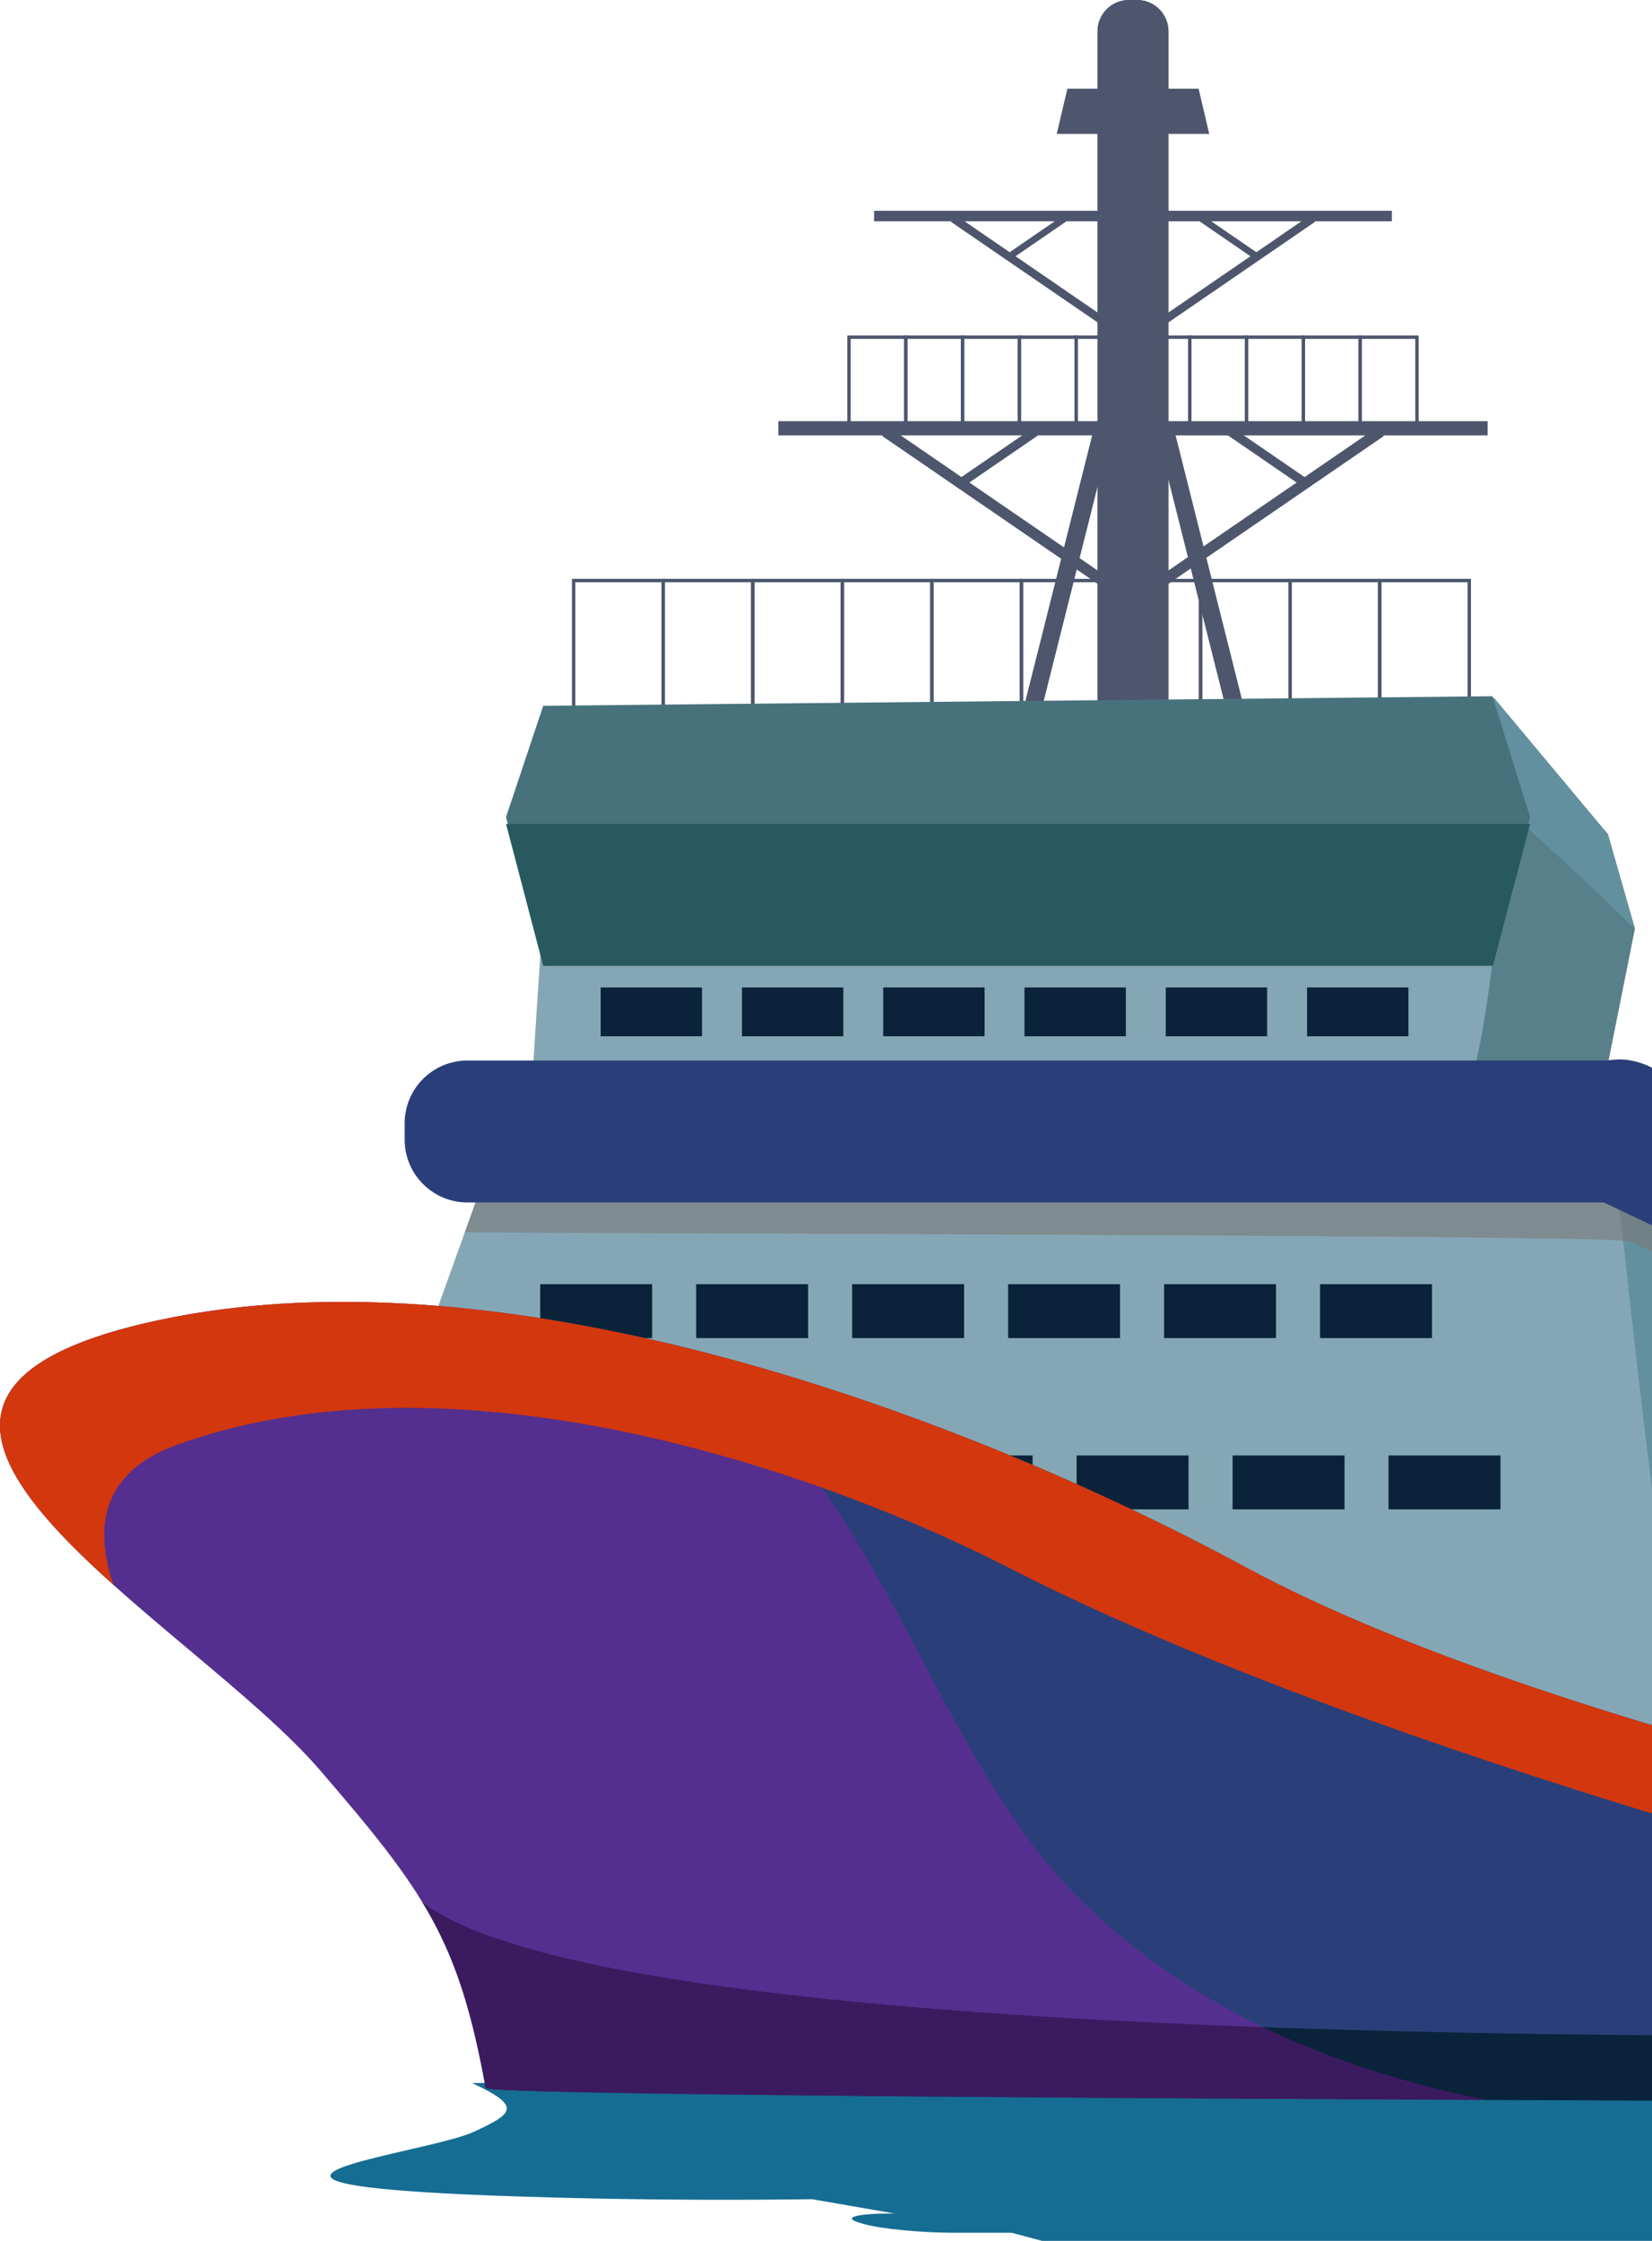 <svg width="174" height="236" viewBox="0 0 174 236" fill="none" xmlns="http://www.w3.org/2000/svg">
<path d="M202.525 219.182C202.536 219.185 202.547 219.186 202.56 219.189C202.716 219.215 203.011 219.265 203.43 219.336C203.438 219.338 203.446 219.339 203.455 219.341C206.555 219.869 215.939 221.479 221.994 222.638C222.065 222.651 222.134 222.664 222.204 222.678C222.438 222.723 222.667 222.767 222.89 222.811C222.983 222.828 223.071 222.846 223.162 222.864C223.355 222.902 223.544 222.939 223.728 222.975C223.825 222.995 223.92 223.014 224.014 223.033C224.183 223.067 224.346 223.1 224.504 223.132C224.597 223.151 224.689 223.17 224.778 223.189C224.93 223.22 225.073 223.25 225.214 223.28C225.296 223.297 225.379 223.315 225.456 223.331C225.598 223.362 225.73 223.391 225.858 223.42C225.92 223.433 225.987 223.448 226.045 223.461C226.225 223.502 226.392 223.541 226.539 223.577C226.539 223.577 223.343 223.686 218.196 223.888L230.085 230.289L231.828 231.227C233.502 231.317 235.158 231.483 236.455 231.709L237.133 231.828C239.909 232.312 239.974 232.888 237.298 233.116L214.49 235.054C213.897 235.104 213.211 235.131 212.477 235.14C212.435 235.141 212.393 235.142 212.35 235.142C212.291 235.143 212.233 235.144 212.173 235.144C212.043 235.145 211.916 235.146 211.781 235.146H210.758L218.306 236.99L219.253 238.291L213.542 240.129C213.542 240.129 213.497 240.129 213.43 240.127L213.444 240.152L211.407 240.149L215.763 241.708H207.391H207.075H199.019H198.703H191.512L191.829 241.985L212.881 243.565L212.866 243.573H222.516L223.024 243.755H216.651L219.736 244.849H214.52H214.21H209.306H208.996H204.09H203.78H198.876H198.566H196.763L197.259 245.017L214.326 246.279L214.314 246.284H221.349L221.721 246.415H201.39L204.203 247.367H207.894L208.562 247.923H205.842L207.838 248.598C208.495 248.821 207.693 249.001 206.048 249.001H205.648C205.442 249.001 205.233 248.998 205.023 248.992C204.813 248.987 204.602 248.98 204.394 248.969C203.977 248.949 203.568 248.92 203.19 248.883C202.432 248.811 201.797 248.71 201.465 248.599L199.444 247.923H196.725L194.093 247.368H197.784L194.936 246.416H174.605L174.198 246.285H181.233L181.189 246.28L190.752 245.017L190.249 244.849H188.446H188.136H183.231H182.921H178.016H177.706H172.802H172.492H167.276L163.863 243.756H157.49L156.914 243.573H166.564L166.504 243.566L178.262 241.972L176.996 241.708H173.904H173.588H165.532H165.216H157.161H156.845H148.789H148.473H140.418H140.101H131.73L126.242 240.028L123.519 240.024L115.051 238.522L114.913 238.429H114.742L112.084 236.624C109.541 235.949 107.383 235.368 106.563 235.146H100.521C96.961 235.146 92.661 234.725 90.906 234.202L90.478 234.075C88.712 233.548 90.19 233.119 93.79 233.119H94.22L91.748 232.69L85.542 231.612C85.385 231.614 85.226 231.615 85.068 231.617C84.595 231.623 84.123 231.629 83.647 231.634C82.879 231.642 82.108 231.648 81.337 231.653C81.012 231.655 80.689 231.659 80.363 231.661C79.283 231.667 78.201 231.67 77.114 231.672C76.722 231.672 76.33 231.671 75.938 231.671C75.213 231.67 74.487 231.67 73.759 231.668C73.309 231.666 72.858 231.663 72.407 231.661C71.73 231.657 71.052 231.653 70.373 231.647C69.906 231.643 69.439 231.638 68.971 231.634C68.297 231.627 67.622 231.619 66.946 231.609C66.481 231.603 66.015 231.596 65.549 231.589C64.854 231.578 64.157 231.565 63.46 231.552C63.014 231.544 62.57 231.535 62.123 231.526C61.358 231.51 60.591 231.492 59.824 231.473C59.446 231.463 59.069 231.455 58.691 231.445C57.545 231.415 56.397 231.383 55.247 231.346C54.701 231.329 54.172 231.311 53.652 231.293C53.541 231.289 53.43 231.285 53.32 231.281C52.819 231.263 52.328 231.245 51.851 231.227C51.77 231.223 51.691 231.221 51.611 231.217C51.176 231.2 50.752 231.183 50.337 231.165C50.263 231.162 50.185 231.159 50.112 231.156C49.663 231.137 49.227 231.117 48.802 231.097C48.709 231.093 48.618 231.088 48.527 231.084C48.097 231.064 47.674 231.043 47.267 231.022C47.263 231.022 47.26 231.021 47.256 231.021C46.852 231 46.463 230.978 46.082 230.957C46.001 230.952 45.919 230.947 45.838 230.943C45.468 230.921 45.108 230.9 44.76 230.878C44.701 230.874 44.645 230.87 44.586 230.866C44.268 230.846 43.96 230.825 43.66 230.804C43.608 230.801 43.553 230.797 43.501 230.793C43.179 230.771 42.868 230.748 42.566 230.724C42.499 230.718 42.434 230.714 42.368 230.708C42.065 230.684 41.769 230.66 41.486 230.635C41.48 230.634 41.475 230.634 41.469 230.634C41.191 230.609 40.925 230.585 40.666 230.56C40.61 230.555 40.554 230.549 40.499 230.544C40.247 230.519 40.003 230.494 39.77 230.469C39.729 230.464 39.69 230.46 39.649 230.455C39.438 230.432 39.234 230.408 39.039 230.385C39.005 230.381 38.969 230.377 38.934 230.373C38.724 230.347 38.524 230.32 38.331 230.294C38.288 230.288 38.245 230.283 38.203 230.277C38.011 230.249 37.825 230.223 37.651 230.195C37.645 230.194 37.64 230.193 37.634 230.192C37.465 230.165 37.305 230.138 37.152 230.11C37.118 230.104 37.084 230.098 37.051 230.092C36.902 230.065 36.759 230.037 36.626 230.009C36.601 230.003 36.579 229.999 36.554 229.993C36.435 229.967 36.322 229.942 36.216 229.916C36.197 229.911 36.177 229.906 36.158 229.901C36.044 229.873 35.94 229.844 35.841 229.815C35.819 229.809 35.797 229.802 35.775 229.796C35.678 229.766 35.587 229.736 35.505 229.706C35.502 229.705 35.498 229.704 35.495 229.702C35.417 229.673 35.348 229.644 35.283 229.614C35.268 229.608 35.253 229.601 35.239 229.594C35.177 229.564 35.122 229.534 35.073 229.504C35.064 229.498 35.056 229.492 35.047 229.486C35.006 229.459 34.969 229.431 34.938 229.403C34.933 229.398 34.926 229.393 34.921 229.387C34.889 229.357 34.865 229.326 34.845 229.295C34.84 229.287 34.837 229.28 34.833 229.272C34.816 229.241 34.804 229.209 34.8 229.178C34.8 229.175 34.8 229.173 34.8 229.171C34.797 229.141 34.801 229.11 34.808 229.079C34.81 229.072 34.812 229.064 34.814 229.057C34.825 229.026 34.84 228.994 34.861 228.962C34.866 228.955 34.872 228.949 34.876 228.942C34.898 228.913 34.923 228.884 34.953 228.855C34.959 228.85 34.964 228.844 34.97 228.838C35.005 228.806 35.045 228.773 35.09 228.741C35.101 228.733 35.113 228.724 35.124 228.716C35.172 228.683 35.223 228.65 35.279 228.617C35.285 228.614 35.291 228.611 35.297 228.608C35.351 228.577 35.41 228.546 35.472 228.514C35.488 228.506 35.505 228.498 35.522 228.489C35.589 228.457 35.659 228.424 35.735 228.39C35.752 228.383 35.77 228.375 35.787 228.368C35.855 228.339 35.926 228.309 36.001 228.28C36.018 228.273 36.033 228.266 36.051 228.26C36.136 228.227 36.226 228.194 36.318 228.161C36.343 228.152 36.368 228.142 36.394 228.134C36.489 228.1 36.586 228.066 36.688 228.032C36.701 228.028 36.714 228.023 36.728 228.019C36.822 227.988 36.919 227.957 37.019 227.926C37.047 227.917 37.076 227.908 37.105 227.898C37.213 227.865 37.324 227.832 37.437 227.798C37.465 227.789 37.495 227.781 37.525 227.772C37.624 227.743 37.726 227.714 37.829 227.684C37.856 227.677 37.882 227.669 37.908 227.662C38.028 227.629 38.151 227.594 38.275 227.561C38.312 227.551 38.35 227.541 38.387 227.531C38.513 227.498 38.639 227.464 38.768 227.43C42.529 226.449 47.883 225.434 49.837 224.542C51.689 223.694 52.916 223.07 53.269 222.432C53.308 222.362 53.334 222.291 53.351 222.22C53.353 222.211 53.356 222.201 53.358 222.192C53.372 222.123 53.375 222.053 53.368 221.983C53.367 221.972 53.364 221.96 53.363 221.948C53.352 221.876 53.333 221.803 53.3 221.73C53.298 221.726 53.296 221.723 53.294 221.72C53.26 221.647 53.214 221.574 53.157 221.499C53.149 221.488 53.142 221.477 53.133 221.466C53.083 221.402 53.025 221.337 52.957 221.27C52.946 221.259 52.933 221.248 52.922 221.237C52.862 221.181 52.796 221.123 52.725 221.064C52.703 221.046 52.682 221.029 52.658 221.011C52.572 220.943 52.48 220.874 52.377 220.803C52.374 220.801 52.372 220.799 52.369 220.798C52.263 220.725 52.145 220.649 52.02 220.572C51.988 220.552 51.955 220.532 51.921 220.512C51.817 220.449 51.707 220.385 51.591 220.32C51.559 220.302 51.53 220.285 51.498 220.267C51.352 220.186 51.197 220.104 51.032 220.019C50.996 220 50.959 219.982 50.923 219.963C50.786 219.893 50.642 219.822 50.492 219.749C50.441 219.724 50.39 219.699 50.337 219.673C50.147 219.581 49.951 219.488 49.741 219.391C49.738 219.39 49.751 219.388 49.772 219.386C49.779 219.386 49.79 219.386 49.799 219.385C49.819 219.384 49.844 219.383 49.875 219.382C49.891 219.381 49.908 219.381 49.927 219.381C49.965 219.38 50.01 219.379 50.06 219.378C50.081 219.377 50.099 219.377 50.122 219.377C50.199 219.375 50.286 219.374 50.386 219.373C50.391 219.373 50.397 219.373 50.403 219.373C50.498 219.371 50.606 219.37 50.721 219.368C50.762 219.368 50.806 219.368 50.85 219.367C50.938 219.366 51.032 219.365 51.131 219.364C51.182 219.364 51.232 219.364 51.285 219.363C51.394 219.362 51.51 219.361 51.63 219.36C51.679 219.36 51.727 219.36 51.779 219.359C51.95 219.358 52.13 219.356 52.323 219.355C52.357 219.355 52.395 219.354 52.431 219.354C52.595 219.353 52.765 219.352 52.943 219.351C53.016 219.35 53.091 219.35 53.166 219.349C53.318 219.349 53.473 219.347 53.634 219.347C53.72 219.346 53.805 219.346 53.893 219.345C54.054 219.345 54.22 219.343 54.389 219.343C54.481 219.342 54.57 219.342 54.663 219.341C54.918 219.34 55.181 219.339 55.453 219.338C55.506 219.338 55.564 219.337 55.617 219.337C55.851 219.336 56.091 219.335 56.338 219.334C56.434 219.333 56.535 219.333 56.633 219.332C56.841 219.332 57.051 219.331 57.267 219.33C57.386 219.329 57.504 219.329 57.625 219.328C57.846 219.328 58.072 219.327 58.3 219.326C58.412 219.325 58.522 219.325 58.636 219.324C58.973 219.323 59.318 219.321 59.672 219.321C59.728 219.321 59.786 219.32 59.842 219.32C60.142 219.319 60.447 219.318 60.759 219.317C60.911 219.317 61.066 219.317 61.221 219.316C61.447 219.315 61.676 219.315 61.907 219.314C62.063 219.313 62.219 219.313 62.378 219.313C62.656 219.312 62.941 219.311 63.227 219.31C63.352 219.309 63.475 219.309 63.6 219.309C64.001 219.307 64.409 219.306 64.825 219.305C64.955 219.304 65.089 219.304 65.22 219.304C65.52 219.303 65.822 219.302 66.13 219.302C66.308 219.301 66.487 219.301 66.667 219.3C66.945 219.3 67.224 219.299 67.507 219.298C67.686 219.298 67.865 219.298 68.047 219.297C68.329 219.296 68.617 219.296 68.905 219.295C69.108 219.294 69.308 219.294 69.513 219.294C69.972 219.292 70.438 219.291 70.909 219.29C70.984 219.29 71.062 219.29 71.138 219.289C71.541 219.289 71.948 219.287 72.36 219.287C72.538 219.286 72.718 219.286 72.899 219.285C73.248 219.285 73.601 219.284 73.956 219.283C74.145 219.283 74.335 219.283 74.526 219.282C74.82 219.281 75.118 219.281 75.415 219.28C75.655 219.279 75.892 219.279 76.134 219.279C76.646 219.278 77.164 219.277 77.687 219.276C77.835 219.276 77.986 219.275 78.135 219.275C78.49 219.274 78.844 219.274 79.203 219.273C79.492 219.272 79.784 219.272 80.075 219.272C80.346 219.271 80.617 219.271 80.89 219.27C81.165 219.27 81.44 219.27 81.718 219.269C82.071 219.268 82.426 219.268 82.783 219.267C82.982 219.267 83.179 219.266 83.38 219.266C83.959 219.266 84.544 219.264 85.132 219.264C85.231 219.264 85.33 219.264 85.429 219.263C85.902 219.262 86.377 219.262 86.856 219.261C87.129 219.26 87.405 219.26 87.68 219.259C87.935 219.259 88.191 219.259 88.447 219.258C88.796 219.257 89.144 219.257 89.496 219.257C89.985 219.256 90.477 219.255 90.971 219.255C91.029 219.255 91.086 219.255 91.144 219.255C91.749 219.254 92.357 219.253 92.969 219.252C93.245 219.251 93.525 219.251 93.803 219.251C94.195 219.25 94.586 219.249 94.981 219.249C95.151 219.249 95.321 219.249 95.491 219.249C95.979 219.248 96.47 219.247 96.962 219.247C97.152 219.247 97.342 219.246 97.534 219.246C98.05 219.245 98.569 219.244 99.09 219.244C99.227 219.244 99.362 219.243 99.499 219.243C99.82 219.242 100.143 219.242 100.465 219.242C101.14 219.241 101.818 219.24 102.499 219.239C102.739 219.239 102.978 219.238 103.219 219.238C103.593 219.238 103.967 219.238 104.343 219.237C104.624 219.237 104.906 219.236 105.189 219.236C105.516 219.236 105.842 219.236 106.17 219.235C106.594 219.234 107.018 219.234 107.444 219.234C107.739 219.234 108.034 219.233 108.329 219.233C108.907 219.232 109.488 219.232 110.069 219.231C110.428 219.23 110.788 219.23 111.148 219.229C111.405 219.229 111.663 219.229 111.92 219.229C112.25 219.228 112.58 219.228 112.912 219.227C113.305 219.227 113.699 219.227 114.093 219.226C114.396 219.226 114.698 219.225 115.002 219.225C115.4 219.225 115.799 219.225 116.198 219.224C117.473 219.223 118.75 219.221 120.03 219.22C120.349 219.22 120.667 219.219 120.985 219.219C121.248 219.219 121.511 219.219 121.775 219.219C122.222 219.218 122.67 219.218 123.117 219.217C123.425 219.217 123.733 219.217 124.041 219.217C124.304 219.217 124.567 219.216 124.83 219.216C125.22 219.215 125.609 219.215 125.999 219.214C127.298 219.213 128.597 219.212 129.895 219.211C130.27 219.211 130.645 219.21 131.019 219.21C131.249 219.21 131.48 219.21 131.711 219.21C133.702 219.208 135.688 219.206 137.664 219.205C138.078 219.204 138.492 219.204 138.905 219.204C139.894 219.203 140.881 219.202 141.864 219.202C142.298 219.201 142.731 219.201 143.163 219.2C143.714 219.2 144.262 219.199 144.811 219.199C145.032 219.199 145.253 219.199 145.473 219.198C145.892 219.198 146.309 219.197 146.725 219.197C147.026 219.197 147.326 219.197 147.625 219.197C147.885 219.197 148.145 219.196 148.404 219.196C148.907 219.195 149.409 219.195 149.909 219.195C150.054 219.195 150.199 219.195 150.344 219.195C150.89 219.194 151.434 219.194 151.976 219.193C152.214 219.193 152.452 219.193 152.689 219.193C153.252 219.192 153.814 219.192 154.373 219.191C154.404 219.191 154.435 219.191 154.466 219.191C181.14 219.172 202.42 219.164 202.42 219.164C202.42 219.164 202.465 219.172 202.525 219.182ZM185.965 240.112L189.257 241.233L187.968 240.115L185.965 240.112ZM189.462 241.411L185.646 240.112L182.763 240.108L187.302 241.645L187.544 241.663H189.753L189.462 241.411ZM191.286 242.994L190.133 241.993L187.818 241.819L191.286 242.994ZM181.193 241.819L180.011 241.98L184.431 242.902L181.193 241.819ZM180.669 241.644L176.044 240.098L170.962 240.091L178.492 241.662H180.535L180.669 241.644ZM215.322 241.663L211.087 240.148L202.928 240.136L207.265 241.663H215.322ZM206.948 241.663L202.608 240.136L194.447 240.125L198.891 241.663H206.948ZM198.575 241.663L194.127 240.124L189.694 240.118L191.461 241.663H198.575ZM189.803 241.707H188.135L189.962 241.844L189.803 241.707ZM193.645 243.572H198.513L203.098 242.966L191.999 242.133L193.645 243.572ZM204.038 243.036L199.981 243.572H211.184L204.038 243.036ZM219.306 244.805L216.339 243.755H211.404L214.4 244.805H219.306ZM214.09 244.805L211.092 243.755H206.157L209.184 244.805H214.09ZM208.873 244.805L205.844 243.755H200.908L203.966 244.805H208.873ZM203.656 244.805L200.596 243.755H195.661L198.75 244.805H203.656ZM198.44 244.805L195.349 243.755H193.534L196.637 244.805H198.44ZM207.888 245.899L204.922 246.283H213.089L207.888 245.899ZM203.851 246.283L207.204 245.848L197.628 245.14L201.003 246.283H203.851ZM190.626 246.283L185.375 245.899L182.459 246.283H190.626ZM185.758 245.848L191.697 246.283H194.545L191.127 245.14L185.758 245.848ZM190.122 244.805L186.981 243.755H185.166L188.319 244.805H190.122ZM188.008 244.805L184.853 243.755H179.918L183.102 244.805H188.008ZM182.792 244.805L179.606 243.755H174.67L177.885 244.805H182.792ZM177.575 244.805L174.358 243.755H169.423L172.669 244.805H177.575ZM167.453 244.805H172.359L169.111 243.755H164.176L167.453 244.805ZM179.45 243.572L172.207 243.036L168.247 243.572H179.45ZM172.727 242.966L180.919 243.572H185.95L178.977 242.119L172.727 242.966ZM179.297 241.83L180.208 241.707H178.705L179.297 241.83ZM176.783 241.663L169.227 240.088H168.999L173.77 241.663H176.783ZM173.454 241.663L168.679 240.088L160.514 240.076L165.396 241.663H173.454ZM165.08 241.663L160.194 240.076L152.028 240.064L157.022 241.663H165.08ZM156.707 241.663L151.708 240.064L143.541 240.052L148.649 241.663H156.707ZM148.333 241.663L143.221 240.052L135.052 240.04L140.275 241.663H148.333ZM131.901 241.663H139.959L134.732 240.039L126.563 240.028L131.901 241.663Z" fill="#166D93"/>
<path d="M117.145 45.112L115.334 44.657L100.587 103.343L102.399 103.798L117.145 45.112Z" fill="#4D566D"/>
<path d="M136.462 103.813L138.273 103.357L123.526 44.672L121.715 45.127L136.462 103.813Z" fill="#4D566D"/>
<path d="M123.069 13.447H115.598V78.722H123.069V13.447Z" fill="#4D566D"/>
<path d="M119.763 13.167H118.903C117.078 13.167 115.598 11.687 115.598 9.861V3.306C115.598 1.48 117.078 0 118.903 0H119.763C121.588 0 123.069 1.48 123.069 3.306V9.861C123.068 11.687 121.588 13.167 119.763 13.167Z" fill="#4D566D"/>
<path d="M120.826 44.356H81.978V45.851H120.826V44.356Z" fill="#4D566D"/>
<path d="M118.39 61.989L93.568 44.961L92.914 45.915L117.735 62.943L118.39 61.989Z" fill="#4D566D"/>
<path d="M101.514 51.218L109.633 45.648L109.098 44.868L100.979 50.438L101.514 51.218Z" fill="#4D566D"/>
<path d="M120.826 22.2H92.064V23.306H120.826V22.2Z" fill="#4D566D"/>
<path d="M119.018 35.258L100.641 22.65L100.156 23.357L118.533 35.965L119.018 35.258Z" fill="#4D566D"/>
<path d="M106.53 27.284L112.541 23.16L112.145 22.582L106.134 26.706L106.53 27.284Z" fill="#4D566D"/>
<path d="M115.597 78.723L123.068 78.723L123.068 13.448L115.597 13.448L115.597 78.723Z" fill="#4D566D"/>
<path d="M118.905 13.167H119.765C121.59 13.167 123.071 11.687 123.071 9.861V3.306C123.071 1.48 121.59 0 119.765 0H118.905C117.08 0 115.6 1.48 115.6 3.306V9.861C115.6 11.687 117.08 13.167 118.905 13.167Z" fill="#4D566D"/>
<path d="M117.84 45.852L156.688 45.852L156.688 44.357L117.84 44.357L117.84 45.852Z" fill="#4D566D"/>
<path d="M120.923 62.957L145.744 45.929L145.09 44.974L120.268 62.003L120.923 62.957Z" fill="#4D566D"/>
<path d="M137.675 50.43L129.557 44.86L129.022 45.64L137.14 51.21L137.675 50.43Z" fill="#4D566D"/>
<path d="M117.84 23.307L146.602 23.307L146.602 22.201L117.84 22.201L117.84 23.307Z" fill="#4D566D"/>
<path d="M120.124 35.974L138.502 23.366L138.017 22.659L119.639 35.267L120.124 35.974Z" fill="#4D566D"/>
<path d="M132.523 26.698L126.512 22.574L126.115 23.152L132.126 27.276L132.523 26.698Z" fill="#4D566D"/>
<path d="M126.245 9.339H123.07H115.599H112.424L111.303 14.102H115.599H123.07H127.365L126.245 9.339Z" fill="#4D566D"/>
<path d="M70.031 75.913H60.242V60.962H70.031V75.913ZM60.599 75.557H69.676V61.318H60.599V75.557Z" fill="#4D566D"/>
<path d="M79.463 75.913H69.674V60.962H79.463V75.913ZM70.03 75.557H79.107V61.318H70.03V75.557Z" fill="#4D566D"/>
<path d="M88.899 75.913H79.109V60.962H88.899V75.913ZM79.465 75.557H88.542V61.318H79.465V75.557Z" fill="#4D566D"/>
<path d="M98.33 75.913H88.541V60.962H98.33V75.913ZM88.897 75.557H97.975V61.318H88.897V75.557Z" fill="#4D566D"/>
<path d="M107.764 75.913H97.975V60.962H107.764V75.913ZM98.33 75.557H107.407V61.318H98.33V75.557Z" fill="#4D566D"/>
<path d="M117.199 75.913H107.41V60.962H117.199V75.913ZM107.766 75.557H116.843V61.318H107.766V75.557Z" fill="#4D566D"/>
<path d="M126.631 75.913H116.842V60.962H126.631V75.913ZM117.198 75.557H126.275V61.318H117.198V75.557Z" fill="#4D566D"/>
<path d="M136.065 75.913H126.275V60.962H136.065V75.913ZM126.632 75.557H135.709V61.318H126.632V75.557Z" fill="#4D566D"/>
<path d="M145.496 75.913H135.707V60.962H145.496V75.913ZM136.063 75.557H145.14V61.318H136.063V75.557Z" fill="#4D566D"/>
<path d="M154.932 75.913H145.143V60.962H154.932V75.913ZM145.498 75.557H154.575V61.318H145.498V75.557Z" fill="#4D566D"/>
<path d="M95.582 44.942H89.244V35.331H95.582V44.942ZM89.601 44.587H95.227V35.688H89.601V44.587Z" fill="#4D566D"/>
<path d="M101.563 44.942H95.225V35.331H101.563V44.942ZM95.581 44.587H101.207V35.688H95.581V44.587Z" fill="#4D566D"/>
<path d="M107.545 44.942H101.207V35.331H107.545V44.942ZM101.563 44.587H107.189V35.688H101.563V44.587Z" fill="#4D566D"/>
<path d="M113.53 44.942H107.191V35.331H113.53V44.942ZM107.548 44.587H113.174V35.688H107.548V44.587Z" fill="#4D566D"/>
<path d="M119.51 44.942H113.172V35.331H119.51V44.942ZM113.528 44.587H119.154V35.688H113.528V44.587Z" fill="#4D566D"/>
<path d="M125.493 44.942H119.154V35.331H125.493V44.942ZM119.51 44.587H125.136V35.688H119.51V44.587Z" fill="#4D566D"/>
<path d="M131.475 44.942H125.137V35.331H131.475V44.942ZM125.493 44.587H131.119V35.688H125.493V44.587Z" fill="#4D566D"/>
<path d="M137.455 44.942H131.117V35.331H137.455V44.942ZM131.474 44.587H137.1V35.688H131.474V44.587Z" fill="#4D566D"/>
<path d="M143.44 44.942H137.102V35.331H143.44V44.942ZM137.457 44.587H143.083V35.688H137.457V44.587Z" fill="#4D566D"/>
<path d="M149.422 44.942H143.084V35.331H149.422V44.942ZM143.44 44.587H149.067V35.688H143.44V44.587Z" fill="#4D566D"/>
<path d="M156.888 73.6L169.347 87.839L172.195 97.806L169.347 112.045L56.147 112.401C56.147 112.401 58.282 76.803 59.35 76.803C60.418 76.803 156.888 73.6 156.888 73.6Z" fill="#85A7B5"/>
<path opacity="0.73" d="M169.347 87.839L156.888 73.6C156.888 73.6 156.473 73.613 155.711 73.638C156.314 77.539 157.919 95.152 157.919 95.152C157.919 95.152 156.79 106.485 155.41 112.089L169.348 112.045L172.196 97.806L169.347 87.839Z" fill="#47727C"/>
<path d="M172.196 97.806L169.348 87.839L157.378 73.506C157.378 73.506 156.473 73.614 155.711 73.639C156.072 75.972 158.842 80.451 159.362 85.892C164.413 90.222 172.196 97.806 172.196 97.806Z" fill="#63909E"/>
<path d="M157.243 101H57.215L53.299 86.049L57.215 74.331L157.196 73.325L161.159 86.049L157.243 101Z" fill="#47727C"/>
<path d="M53.299 86.772L57.215 101.722H157.243L161.159 86.772H53.299Z" fill="#28595E"/>
<path d="M208.86 194.987L202.808 136.607L168.635 112.757H55.079L43.688 144.439L208.86 194.987Z" fill="#85A7B5"/>
<path d="M171.04 131.291C171.804 138.36 172.608 145.424 173.463 152.482C174.794 163.485 176.221 174.476 177.719 185.457L208.86 194.987L202.809 136.608L169.372 113.271C169.252 119.249 170.404 125.413 171.04 131.291Z" fill="#63909E"/>
<path d="M73.945 103.996H63.266V109.138H73.945V103.996Z" fill="#0A233A"/>
<path d="M88.826 103.996H78.147V109.138H88.826V103.996Z" fill="#0A233A"/>
<path d="M103.705 103.996H93.025V109.138H103.705V103.996Z" fill="#0A233A"/>
<path d="M118.585 103.996H107.906V109.138H118.585V103.996Z" fill="#0A233A"/>
<path d="M133.464 103.996H122.785V109.138H133.464V103.996Z" fill="#0A233A"/>
<path d="M148.345 103.996H137.666V109.138H148.345V103.996Z" fill="#0A233A"/>
<path d="M68.687 135.245H56.897V140.922H68.687V135.245Z" fill="#0A233A"/>
<path d="M85.115 135.245H73.324V140.922H85.115V135.245Z" fill="#0A233A"/>
<path d="M101.545 135.245H89.754V140.922H101.545V135.245Z" fill="#0A233A"/>
<path d="M117.97 135.245H106.18V140.922H117.97V135.245Z" fill="#0A233A"/>
<path d="M134.4 135.245H122.609V140.922H134.4V135.245Z" fill="#0A233A"/>
<path d="M150.828 135.245H139.037V140.922H150.828V135.245Z" fill="#0A233A"/>
<path d="M75.902 153.283H64.111V158.96H75.902V153.283Z" fill="#0A233A"/>
<path d="M92.33 153.283H80.539V158.96H92.33V153.283Z" fill="#0A233A"/>
<path d="M108.758 153.283H96.967V158.96H108.758V153.283Z" fill="#0A233A"/>
<path d="M125.185 153.283H113.395V158.96H125.185V153.283Z" fill="#0A233A"/>
<path d="M141.615 153.283H129.824V158.96H141.615V153.283Z" fill="#0A233A"/>
<path d="M158.041 153.283H146.25V158.96H158.041V153.283Z" fill="#0A233A"/>
<path d="M51.163 219.905C51.354 220.956 204.589 221.329 204.589 221.329C204.589 221.329 215.98 199.971 217.76 192.851C217.76 192.851 161.516 181.46 131.258 165.085C101 148.71 51.876 130.555 14.854 139.455C-22.167 148.354 20.003 170.513 33.721 186.443C44.756 199.258 48.316 204.243 51.163 219.905Z" fill="#2A3F7A"/>
<path d="M44.498 200.353C45.711 202.348 46.725 204.356 47.603 206.548C49.073 210.217 50.161 214.402 51.161 219.905C51.352 220.956 204.587 221.329 204.587 221.329C204.587 221.329 206.078 218.533 208.065 214.628C208.531 213.712 67.003 217.452 44.498 200.353Z" fill="#0A233A"/>
<path opacity="0.26" d="M113.211 199.481C96.488 182.518 91.228 149.648 67.566 140.845C49.405 136.838 30.981 135.578 14.854 139.455C-22.167 148.354 20.003 170.513 33.721 186.443C44.756 199.258 48.316 204.242 51.163 219.905C51.283 220.564 111.599 220.957 156.559 221.158C140.326 217.898 124.985 211.423 113.211 199.481Z" fill="#CC00CC"/>
<path d="M18.662 152.153C48.75 141.322 87.793 155.619 106.329 165.141C145.653 185.344 213.957 202.528 214.427 201.482C215.989 198.005 217.258 194.86 217.76 192.851C217.76 192.851 161.516 181.46 131.258 165.085C101 148.71 51.876 130.555 14.854 139.455C-8.267 145.013 -0.5 155.742 11.933 166.896C10.364 162.255 9.642 155.4 18.662 152.153Z" fill="#D3370D"/>
<path opacity="0.63" d="M171.371 130.711C172.998 131.037 194.651 142.185 203.883 146.977L202.808 136.607L168.634 112.757H55.078L48.963 129.765C63.422 129.931 168.053 130.046 171.371 130.711Z" fill="#7A7A7A"/>
<path d="M170.92 126.64H49.237C45.583 126.64 42.621 123.678 42.621 120.024V118.305C42.621 114.651 45.583 111.689 49.237 111.689H170.92C174.574 111.689 177.536 114.652 177.536 118.305V120.024C177.536 123.678 174.574 126.64 170.92 126.64Z" fill="#2A3F7A"/>
<path d="M197.838 140.344L166.993 125.725C163.691 124.16 162.283 120.214 163.848 116.913L164.585 115.359C166.149 112.057 170.095 110.649 173.397 112.214L204.242 126.834C207.543 128.398 208.951 132.344 207.387 135.646L206.65 137.199C205.085 140.501 201.14 141.909 197.838 140.344Z" fill="#2A3F7A"/>
</svg>
